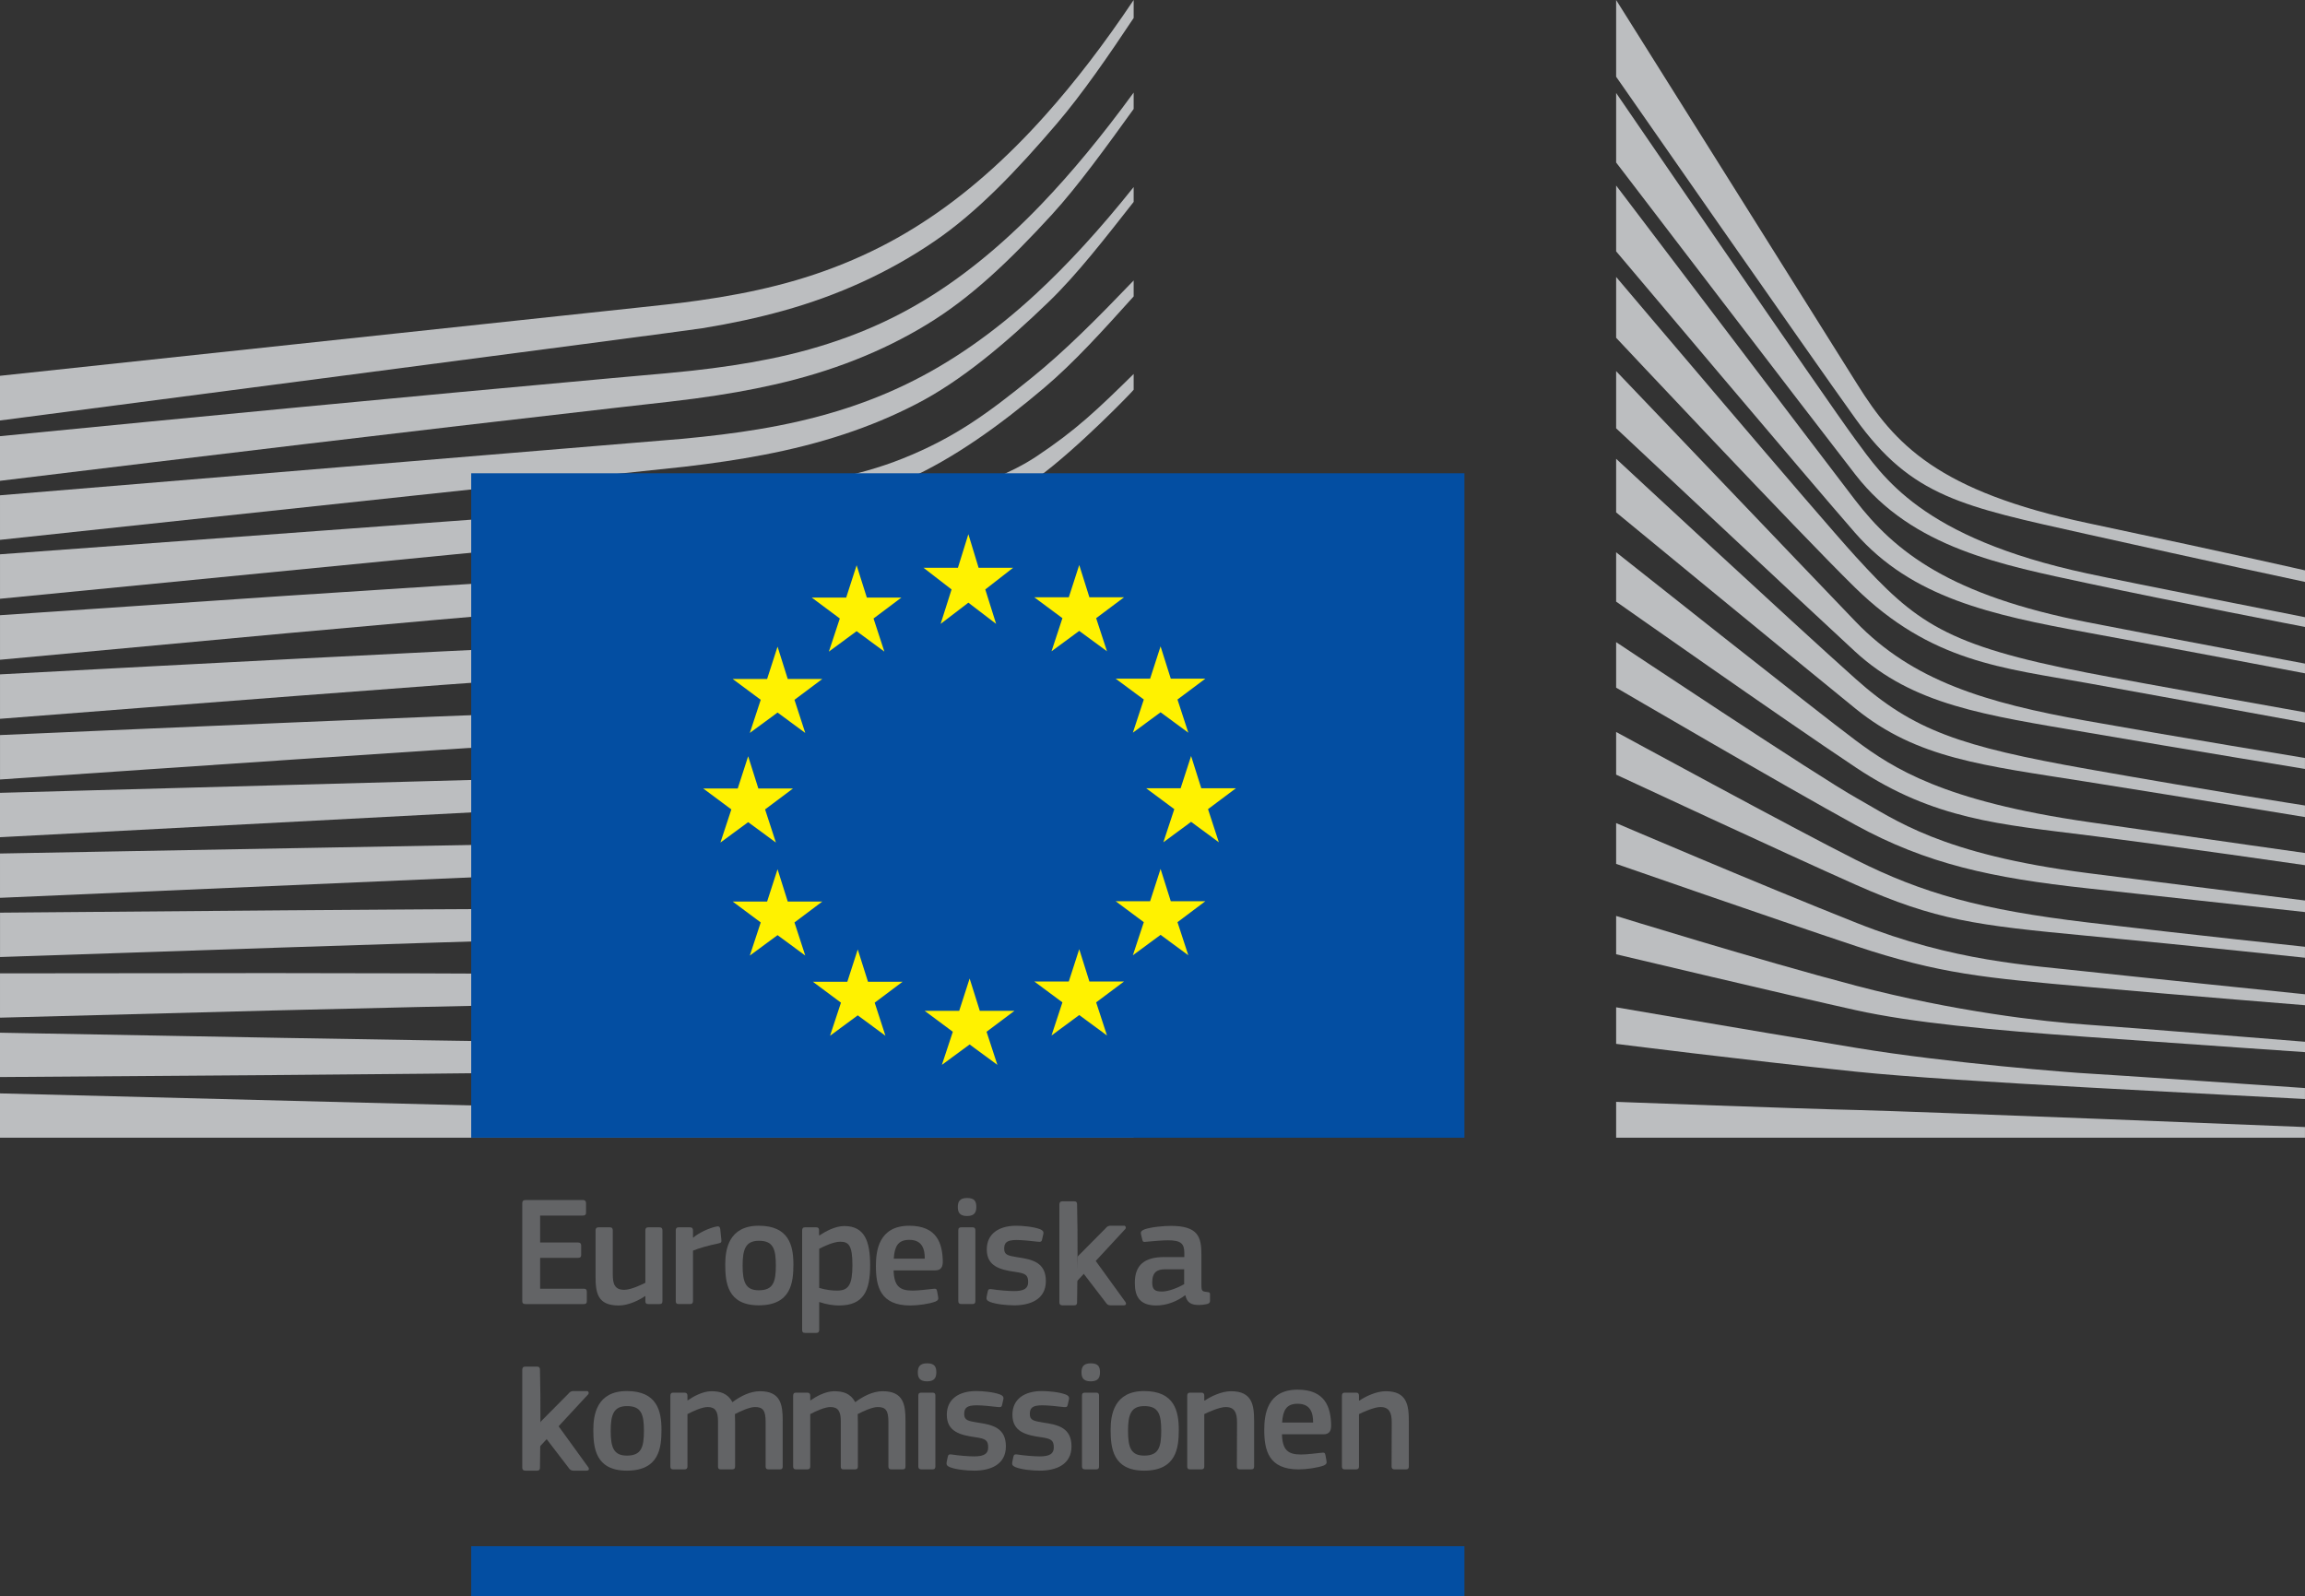 <?xml version="1.0" encoding="UTF-8" standalone="no"?>
<!-- Created with Inkscape (http://www.inkscape.org/) -->

<svg
   xmlns:dc="http://purl.org/dc/elements/1.1/"
   xmlns:cc="http://creativecommons.org/ns#"
   xmlns:rdf="http://www.w3.org/1999/02/22-rdf-syntax-ns#"
   xmlns:svg="http://www.w3.org/2000/svg"
   xmlns="http://www.w3.org/2000/svg"
   xmlns:sodipodi="http://sodipodi.sourceforge.net/DTD/sodipodi-0.dtd"
   xmlns:inkscape="http://www.inkscape.org/namespaces/inkscape"
   width="131.992"
   height="91.415"
   id="svg8867"
   version="1.1"
   inkscape:version="0.48.4 r9939"
   sodipodi:docname="Europaeische_Kommission_logo.svg">
  <rect width="100%" height="100%" fill="#333333" stroke="none"/>
  <defs
     id="defs8869">
    <inkscape:path-effect
       effect="spiro"
       id="path-effect3514"
       is_visible="true" />
    <clipPath
       clipPathUnits="userSpaceOnUse"
       id="clipPath1220">
      <path
         inkscape:connector-curvature="0"
         d="m 97.271,399.505 105.594,0 0,73.132 -105.594,0 0,-73.132 z"
         id="path1222" />
    </clipPath>
    <inkscape:path-effect
       effect="spiro"
       id="path-effect3514-2"
       is_visible="true" />
    <inkscape:path-effect
       effect="spiro"
       id="path-effect3514-1"
       is_visible="true" />
    <inkscape:path-effect
       effect="spiro"
       id="path-effect3514-8"
       is_visible="true" />
    <inkscape:path-effect
       effect="spiro"
       id="path-effect3514-3"
       is_visible="true" />
    <inkscape:path-effect
       effect="spiro"
       id="path-effect3514-13"
       is_visible="true" />
    <inkscape:path-effect
       effect="spiro"
       id="path-effect3514-9"
       is_visible="true" />
  </defs>
  <sodipodi:namedview
     id="base"
     pagecolor="#ffffff"
     bordercolor="#666666"
     borderopacity="1.0"
     inkscape:pageopacity="0.0"
     inkscape:pageshadow="2"
     inkscape:zoom="2"
     inkscape:cx="76.29354"
     inkscape:cy="42.75784"
     inkscape:document-units="px"
     inkscape:current-layer="layer1"
     showgrid="false"
     fit-margin-top="0"
     fit-margin-left="0"
     fit-margin-right="0"
     fit-margin-bottom="0"
     inkscape:window-width="1366"
     inkscape:window-height="705"
     inkscape:window-x="-8"
     inkscape:window-y="-8"
     inkscape:window-maximized="1" />
  <g
     inkscape:label="Ebene 1"
     inkscape:groupmode="layer"
     id="layer1"
     transform="translate(60.282,-455.226)">
    <g
       id="g4645">
      <g
         transform="matrix(1.25,0,0,-1.25,-30.375,524.123)"
         id="g1224">
        <path
           id="path1226"
           style="fill:#636466;fill-opacity:1;fill-rule:nonzero;stroke:none"
           d="m 0,0 c 0,0.093 0.043,0.143 0.143,0.143 l 2.642,0 c 0.086,0 0.136,-0.05 0.136,-0.136 l 0,-0.445 c 0,-0.086 -0.036,-0.129 -0.144,-0.129 l -1.959,0 0,-1.235 1.737,0 c 0.093,0 0.143,-0.043 0.143,-0.129 l 0,-0.445 c 0,-0.086 -0.035,-0.129 -0.143,-0.129 l -1.737,0 0,-1.414 2.01,0 c 0.086,0 0.129,-0.043 0.129,-0.136 l 0,-0.438 c 0,-0.093 -0.036,-0.129 -0.137,-0.129 l -2.677,0 C 0.043,-4.622 0,-4.579 0,-4.493 L 0,0 z"
           inkscape:connector-curvature="0" />
      </g>
      <g
         transform="matrix(1.25,0,0,-1.25,-22.518,529.901)"
         id="g1228">
        <path
           id="path1230"
           style="fill:#636466;fill-opacity:1;fill-rule:nonzero;stroke:none"
           d="m 0,0 -0.51,0 c -0.107,0 -0.136,0.05 -0.136,0.136 l 0,0.223 -0.014,0.007 c -0.28,-0.194 -0.768,-0.431 -1.206,-0.431 -0.969,0 -1.062,0.574 -1.062,1.328 l 0,2.11 c 0,0.086 0.036,0.143 0.136,0.143 l 0.524,0 c 0.093,0 0.129,-0.05 0.129,-0.143 l 0,-2.017 c 0,-0.43 0.086,-0.703 0.524,-0.703 0.309,0 0.782,0.23 0.969,0.323 l 0,2.397 c 0,0.086 0.029,0.143 0.136,0.143 l 0.51,0 c 0.1,0 0.136,-0.05 0.136,-0.143 l 0,-3.237 C 0.136,0.043 0.1,0 0,0"
           inkscape:connector-curvature="0" />
      </g>
      <g
         transform="matrix(1.25,0,0,-1.25,-20.599,529.73)"
         id="g1232">
        <path
           id="path1234"
           style="fill:#636466;fill-opacity:1;fill-rule:nonzero;stroke:none"
           d="m 0,0 c 0,-0.086 -0.036,-0.136 -0.136,-0.136 l -0.517,0 c -0.101,0 -0.136,0.043 -0.136,0.136 l 0,3.237 c 0,0.093 0.035,0.143 0.136,0.143 l 0.51,0 C -0.036,3.38 0,3.323 0,3.237 L 0,2.921 0.014,2.907 c 0.216,0.201 0.725,0.445 1.063,0.509 0.093,0.022 0.157,0 0.172,-0.122 l 0.05,-0.48 C 1.306,2.713 1.313,2.67 1.163,2.641 0.761,2.562 0.251,2.419 0,2.311 L 0,0 z"
           inkscape:connector-curvature="0" />
      </g>
      <g
         transform="matrix(1.25,0,0,-1.25,-16.823,526.276)"
         id="g1236">
        <path
           id="path1238"
           style="fill:#636466;fill-opacity:1;fill-rule:nonzero;stroke:none"
           d="m 0,0 c -0.61,0 -0.747,-0.388 -0.747,-1.134 0,-0.761 0.137,-1.134 0.74,-1.134 0.653,0 0.782,0.366 0.782,1.134 C 0.775,-0.373 0.653,0 0,0 m -0.007,-2.957 c -1.443,0 -1.536,1.055 -1.536,1.873 0,0.675 0.151,1.773 1.536,1.773 1.392,0 1.586,-0.926 1.586,-1.773 0,-0.818 -0.101,-1.873 -1.586,-1.873"
           inkscape:connector-curvature="0" />
      </g>
      <g
         transform="matrix(1.25,0,0,-1.25,-12.169,526.33)"
         id="g1240">
        <path
           id="path1242"
           style="fill:#636466;fill-opacity:1;fill-rule:nonzero;stroke:none"
           d="m 0,0 c -0.294,0 -0.747,-0.208 -0.962,-0.323 l 0,-1.794 c 0.323,-0.094 0.582,-0.122 0.826,-0.122 0.517,0 0.696,0.266 0.696,1.17 C 0.56,-0.158 0.381,0 0,0 m -0.057,-2.921 c -0.237,0 -0.567,0.043 -0.898,0.158 l -0.007,-0.007 0,-1.263 c 0,-0.079 -0.021,-0.144 -0.136,-0.144 l -0.51,0 c -0.114,0 -0.136,0.05 -0.136,0.144 l 0,4.55 c 0,0.093 0.036,0.143 0.136,0.143 l 0.51,0 c 0.101,0 0.129,-0.057 0.129,-0.143 l 0,-0.216 0.022,-0.014 c 0.258,0.18 0.717,0.431 1.134,0.431 0.94,0 1.184,-0.71 1.184,-1.795 0,-1.169 -0.294,-1.844 -1.428,-1.844"
           inkscape:connector-curvature="0" />
      </g>
      <g
         transform="matrix(1.25,0,0,-1.25,-4.429,529.73)"
         id="g1248">
        <path
           id="path1250"
           style="fill:#636466;fill-opacity:1;fill-rule:nonzero;stroke:none"
           d="m 0,0 c 0,-0.079 -0.029,-0.136 -0.129,-0.136 l -0.51,0 c -0.1,0 -0.143,0.043 -0.143,0.136 l 0,3.244 c 0,0.101 0.043,0.136 0.143,0.136 l 0.51,0 C -0.029,3.38 0,3.323 0,3.244 L 0,0 z m -0.381,3.897 c -0.373,0 -0.423,0.209 -0.423,0.416 0,0.23 0.079,0.41 0.423,0.41 0.352,0 0.424,-0.165 0.424,-0.41 0,-0.222 -0.065,-0.416 -0.424,-0.416"
           inkscape:connector-curvature="0" />
      </g>
      <g
         transform="matrix(1.25,0,0,-1.25,-2.205,529.973)"
         id="g1252">
        <path
           id="path1254"
           style="fill:#636466;fill-opacity:1;fill-rule:nonzero;stroke:none"
           d="M 0,0 C -0.359,0 -0.84,0.051 -1.112,0.158 -1.256,0.216 -1.285,0.28 -1.263,0.395 l 0.05,0.237 c 0.022,0.115 0.072,0.122 0.187,0.107 0.315,-0.05 0.775,-0.086 1.019,-0.086 0.459,0 0.646,0.122 0.646,0.409 0,0.33 -0.122,0.402 -0.574,0.467 -0.704,0.1 -1.321,0.251 -1.321,1.034 0,0.71 0.545,1.083 1.349,1.083 0.294,0 0.789,-0.043 1.091,-0.158 C 1.306,3.438 1.356,3.38 1.335,3.273 L 1.277,3.015 C 1.256,2.914 1.213,2.899 1.084,2.914 0.775,2.95 0.373,2.993 0.108,2.993 c -0.46,0 -0.567,-0.129 -0.567,-0.402 0,-0.28 0.172,-0.316 0.61,-0.388 C 0.832,2.103 1.45,1.967 1.45,1.112 1.45,0.273 0.739,0 0,0"
           inkscape:connector-curvature="0" />
      </g>
      <g
         transform="matrix(1.25,0,0,-1.25,13.136,536.685)"
         id="g1264">
        <path
           id="path1266"
           style="fill:#636466;fill-opacity:1;fill-rule:nonzero;stroke:none"
           d="M 0,0 1.421,0 C 1.421,0.438 1.306,0.861 0.71,0.861 0.179,0.861 0.036,0.539 0,0 m -0.007,-0.538 c 0.021,-0.725 0.28,-0.926 0.868,-0.926 0.259,0 0.66,0.05 0.933,0.079 0.129,0.014 0.173,0.014 0.194,-0.122 L 2.031,-1.744 C 2.052,-1.852 2.038,-1.909 1.909,-1.967 1.629,-2.074 1.105,-2.146 0.754,-2.146 c -1.371,0 -1.572,0.875 -1.572,1.808 0,0.697 0.129,1.845 1.528,1.845 1.285,0 1.515,-0.833 1.536,-1.607 0.007,-0.259 -0.064,-0.438 -0.351,-0.438 l -1.902,0 z"
           inkscape:connector-curvature="0" />
      </g>
      <g
         transform="matrix(1.25,0,0,-1.25,-24.377,535.743)"
         id="g1272">
        <path
           id="path1274"
           style="fill:#636466;fill-opacity:1;fill-rule:nonzero;stroke:none"
           d="m 0,0 c -0.61,0 -0.747,-0.388 -0.747,-1.134 0,-0.761 0.137,-1.134 0.74,-1.134 0.653,0 0.782,0.366 0.782,1.134 C 0.775,-0.373 0.653,0 0,0 m -0.007,-2.957 c -1.443,0 -1.536,1.055 -1.536,1.873 0,0.675 0.151,1.773 1.536,1.773 1.392,0 1.586,-0.926 1.586,-1.773 0,-0.818 -0.101,-1.873 -1.586,-1.873"
           inkscape:connector-curvature="0" />
      </g>
      <g
         transform="matrix(1.25,0,0,-1.25,-15.623,539.367)"
         id="g1276">
        <path
           id="path1278"
           style="fill:#636466;fill-opacity:1;fill-rule:nonzero;stroke:none"
           d="m 0,0 -0.517,0 c -0.1,0 -0.136,0.043 -0.136,0.136 l 0,2.039 c 0,0.531 -0.129,0.681 -0.488,0.681 -0.266,0 -0.696,-0.208 -0.919,-0.323 0,-0.071 0.008,-0.2 0.008,-0.365 l 0,-2.032 C -2.052,0.05 -2.081,0 -2.189,0 l -0.524,0 c -0.093,0 -0.122,0.043 -0.122,0.136 l 0,2.075 c 0,0.437 -0.115,0.645 -0.473,0.645 -0.252,0 -0.654,-0.179 -0.926,-0.323 l 0,-2.397 C -4.234,0.05 -4.27,0 -4.371,0 l -0.517,0 c -0.093,0 -0.129,0.043 -0.129,0.136 l 0,3.237 c 0,0.093 0.036,0.143 0.129,0.143 l 0.51,0 c 0.108,0 0.144,-0.057 0.144,-0.143 l 0,-0.208 0.007,-0.007 c 0.28,0.193 0.674,0.409 1.069,0.423 0.416,0 0.761,-0.086 0.983,-0.502 0.359,0.266 0.804,0.502 1.263,0.502 0.948,0 1.041,-0.617 1.041,-1.335 l 0,-2.11 C 0.129,0.05 0.1,0 0,0"
           inkscape:connector-curvature="0" />
      </g>
      <g
         transform="matrix(1.25,0,0,-1.25,-8.592,539.367)"
         id="g1280">
        <path
           id="path1282"
           style="fill:#636466;fill-opacity:1;fill-rule:nonzero;stroke:none"
           d="m 0,0 -0.517,0 c -0.1,0 -0.136,0.043 -0.136,0.136 l 0,2.039 c 0,0.531 -0.129,0.681 -0.488,0.681 -0.266,0 -0.696,-0.208 -0.919,-0.323 0,-0.071 0.008,-0.2 0.008,-0.365 l 0,-2.032 C -2.052,0.05 -2.081,0 -2.189,0 l -0.524,0 c -0.093,0 -0.122,0.043 -0.122,0.136 l 0,2.075 c 0,0.437 -0.115,0.645 -0.473,0.645 -0.252,0 -0.654,-0.179 -0.926,-0.323 l 0,-2.397 C -4.234,0.05 -4.27,0 -4.371,0 l -0.517,0 c -0.093,0 -0.129,0.043 -0.129,0.136 l 0,3.237 c 0,0.093 0.036,0.143 0.129,0.143 l 0.51,0 c 0.108,0 0.144,-0.057 0.144,-0.143 l 0,-0.208 0.007,-0.007 c 0.28,0.193 0.674,0.409 1.069,0.423 0.416,0 0.761,-0.086 0.983,-0.502 0.359,0.266 0.804,0.502 1.263,0.502 0.948,0 1.041,-0.617 1.041,-1.335 l 0,-2.11 C 0.129,0.05 0.1,0 0,0"
           inkscape:connector-curvature="0" />
      </g>
      <g
         transform="matrix(1.25,0,0,-1.25,-6.719,539.197)"
         id="g1284">
        <path
           id="path1286"
           style="fill:#636466;fill-opacity:1;fill-rule:nonzero;stroke:none"
           d="m 0,0 c 0,-0.079 -0.029,-0.136 -0.129,-0.136 l -0.51,0 c -0.1,0 -0.143,0.043 -0.143,0.136 l 0,3.244 c 0,0.101 0.043,0.136 0.143,0.136 l 0.51,0 C -0.029,3.38 0,3.323 0,3.244 L 0,0 z m -0.381,3.897 c -0.373,0 -0.423,0.209 -0.423,0.416 0,0.23 0.079,0.41 0.423,0.41 0.352,0 0.424,-0.165 0.424,-0.41 0,-0.222 -0.065,-0.416 -0.424,-0.416"
           inkscape:connector-curvature="0" />
      </g>
      <g
         transform="matrix(1.25,0,0,-1.25,-4.494,539.439)"
         id="g1288">
        <path
           id="path1290"
           style="fill:#636466;fill-opacity:1;fill-rule:nonzero;stroke:none"
           d="M 0,0 C -0.359,0 -0.84,0.051 -1.112,0.158 -1.256,0.216 -1.285,0.28 -1.263,0.395 l 0.05,0.237 c 0.022,0.115 0.072,0.122 0.187,0.107 0.315,-0.05 0.775,-0.086 1.019,-0.086 0.459,0 0.646,0.122 0.646,0.409 0,0.33 -0.122,0.402 -0.574,0.467 -0.704,0.1 -1.321,0.251 -1.321,1.034 0,0.71 0.545,1.083 1.349,1.083 0.294,0 0.789,-0.043 1.091,-0.158 C 1.306,3.438 1.356,3.38 1.335,3.273 L 1.277,3.015 C 1.256,2.914 1.213,2.899 1.084,2.914 0.775,2.95 0.373,2.993 0.108,2.993 c -0.46,0 -0.567,-0.129 -0.567,-0.402 0,-0.28 0.172,-0.316 0.61,-0.388 C 0.832,2.103 1.45,1.967 1.45,1.112 1.45,0.273 0.739,0 0,0"
           inkscape:connector-curvature="0" />
      </g>
      <g
         transform="matrix(1.25,0,0,-1.25,-0.737,539.439)"
         id="g1292">
        <path
           id="path1294"
           style="fill:#636466;fill-opacity:1;fill-rule:nonzero;stroke:none"
           d="M 0,0 C -0.359,0 -0.84,0.051 -1.112,0.158 -1.256,0.216 -1.285,0.28 -1.263,0.395 l 0.05,0.237 c 0.022,0.115 0.072,0.122 0.187,0.107 0.315,-0.05 0.775,-0.086 1.019,-0.086 0.459,0 0.646,0.122 0.646,0.409 0,0.33 -0.122,0.402 -0.574,0.467 -0.704,0.1 -1.321,0.251 -1.321,1.034 0,0.71 0.545,1.083 1.349,1.083 0.294,0 0.789,-0.043 1.091,-0.158 C 1.306,3.438 1.356,3.38 1.335,3.273 L 1.277,3.015 C 1.256,2.914 1.213,2.899 1.084,2.914 0.775,2.95 0.373,2.993 0.108,2.993 c -0.46,0 -0.567,-0.129 -0.567,-0.402 0,-0.28 0.172,-0.316 0.61,-0.388 C 0.832,2.103 1.45,1.967 1.45,1.112 1.45,0.273 0.739,0 0,0"
           inkscape:connector-curvature="0" />
      </g>
      <g
         transform="matrix(1.25,0,0,-1.25,2.653,539.197)"
         id="g1296">
        <path
           id="path1298"
           style="fill:#636466;fill-opacity:1;fill-rule:nonzero;stroke:none"
           d="m 0,0 c 0,-0.079 -0.029,-0.136 -0.129,-0.136 l -0.51,0 c -0.1,0 -0.143,0.043 -0.143,0.136 l 0,3.244 c 0,0.101 0.043,0.136 0.143,0.136 l 0.51,0 C -0.029,3.38 0,3.323 0,3.244 L 0,0 z m -0.38,3.897 c -0.374,0 -0.424,0.209 -0.424,0.416 0,0.23 0.079,0.41 0.424,0.41 0.351,0 0.423,-0.165 0.423,-0.41 0,-0.222 -0.065,-0.416 -0.423,-0.416"
           inkscape:connector-curvature="0" />
      </g>
      <g
         transform="matrix(1.25,0,0,-1.25,5.245,535.743)"
         id="g1300">
        <path
           id="path1302"
           style="fill:#636466;fill-opacity:1;fill-rule:nonzero;stroke:none"
           d="m 0,0 c -0.61,0 -0.746,-0.388 -0.746,-1.134 0,-0.761 0.136,-1.134 0.739,-1.134 0.653,0 0.782,0.366 0.782,1.134 C 0.775,-0.373 0.653,0 0,0 m -0.007,-2.957 c -1.443,0 -1.536,1.055 -1.536,1.873 0,0.675 0.151,1.773 1.536,1.773 1.393,0 1.586,-0.926 1.586,-1.773 0,-0.818 -0.101,-1.873 -1.586,-1.873"
           inkscape:connector-curvature="0" />
      </g>
      <g
         transform="matrix(1.25,0,0,-1.25,11.362,539.367)"
         id="g1304">
        <path
           id="path1306"
           style="fill:#636466;fill-opacity:1;fill-rule:nonzero;stroke:none"
           d="M 0,0 -0.517,0 C -0.61,0 -0.653,0.043 -0.653,0.136 l 0.007,2.017 c 0,0.424 -0.1,0.703 -0.517,0.703 -0.287,0 -0.789,-0.229 -0.983,-0.323 l 0,-2.397 C -2.146,0.05 -2.182,0 -2.282,0 l -0.51,0 c -0.1,0 -0.136,0.043 -0.136,0.136 l 0,3.237 c 0,0.093 0.036,0.143 0.136,0.143 l 0.51,0 c 0.1,0 0.136,-0.05 0.136,-0.143 l 0,-0.215 c 0.008,0 0.014,-0.007 0.022,-0.007 0.265,0.186 0.768,0.43 1.205,0.43 0.969,0 1.056,-0.639 1.056,-1.364 l 0,-2.081 C 0.137,0.05 0.108,0 0,0"
           inkscape:connector-curvature="0" />
      </g>
      <path
         id="path1308"
         style="fill:#034ea2;fill-opacity:1;fill-rule:nonzero;stroke:none"
         d="m -33.299,547.015 56.875,0 0,-3.248 -56.875,0 0,3.248 z"
         inkscape:connector-curvature="0" />
      <g
         transform="matrix(1.25,0,0,-1.25,-60.282,479.304)"
         id="g1310">
        <path
           id="path1312"
           style="fill:#bcbec0;fill-opacity:1;fill-rule:nonzero;stroke:none"
           d="m 0,0 c 0,0 31.293,4.08 32.177,4.226 1.354,0.222 2.557,0.483 3.679,0.795 2.532,0.699 4.862,1.765 6.924,3.17 1.977,1.337 3.817,3.281 5.64,5.414 1.16,1.357 2.378,3.126 3.514,4.834 l 0,0.824 C 50.586,17.253 49.259,15.521 47.893,13.992 46.084,11.963 44.186,10.302 42.251,9.057 40.255,7.761 38.007,6.794 35.571,6.181 34.479,5.904 33.31,5.68 31.996,5.495 31.13,5.373 30.237,5.278 29.374,5.187 29.029,5.15 0,2.047 0,2.047 L 0,0 z"
           inkscape:connector-curvature="0" />
      </g>
      <g
         transform="matrix(1.25,0,0,-1.25,-7.825,472.695)"
         id="g1314">
        <path
           id="path1316"
           style="fill:#bcbec0;fill-opacity:1;fill-rule:nonzero;stroke:none"
           d="m 0,0 c -1.959,-1.135 -4.221,-1.966 -6.724,-2.469 -1.069,-0.218 -2.234,-0.394 -3.562,-0.54 -0.78,-0.085 -1.567,-0.154 -2.353,-0.222 -0.425,-0.037 -0.85,-0.075 -1.274,-0.114 -9.589,-0.866 -19.13,-1.788 -28.053,-2.661 l 0,-2.045 c 8.993,1.093 18.6,2.25 28.187,3.343 0.426,0.05 0.853,0.098 1.279,0.145 0.786,0.087 1.572,0.174 2.361,0.279 1.364,0.183 2.558,0.393 3.648,0.643 2.601,0.585 4.95,1.511 6.979,2.749 2.017,1.22 3.8,2.928 5.717,5.017 1.193,1.3 2.521,3.135 3.763,4.859 l 0,0.75 C 8.505,7.733 7.116,6.053 5.741,4.619 3.87,2.666 1.938,1.112 0,0"
           inkscape:connector-curvature="0" />
      </g>
      <g
         transform="matrix(1.25,0,0,-1.25,-0.979,472.069)"
         id="g1318">
        <path
           id="path1320"
           style="fill:#bcbec0;fill-opacity:1;fill-rule:nonzero;stroke:none"
           d="m 0,0 c -1.91,-1.765 -3.903,-3.152 -5.926,-4.126 -1.978,-0.961 -4.191,-1.636 -6.767,-2.063 -1.063,-0.177 -2.219,-0.322 -3.532,-0.442 l -31.217,-2.584 0,-2.041 27.749,2.967 3.591,0.381 c 1.352,0.157 2.531,0.334 3.605,0.54 2.668,0.507 4.957,1.265 6.996,2.317 2.085,1.062 4.167,2.83 6.104,4.701 1.299,1.255 2.551,2.875 3.888,4.575 l 0,0.68 C 2.947,2.971 1.472,1.359 0,0"
           inkscape:connector-curvature="0" />
      </g>
      <g
         transform="matrix(1.25,0,0,-1.25,-10.415,485.318)"
         id="g1322">
        <path
           id="path1324"
           style="fill:#bcbec0;fill-opacity:1;fill-rule:nonzero;stroke:none"
           d="m 0,0 c -1.818,-1.024 -3.176,-1.615 -5.772,-1.888 -1.568,-0.17 -3.18,-0.251 -4.74,-0.329 -0.755,-0.038 -1.51,-0.076 -2.265,-0.124 -4.716,-0.271 -9.347,-0.573 -14.072,-0.883 l -13.044,-0.885 0,-2.041 13.174,1.218 c 4.257,0.385 9.205,0.829 14.035,1.226 l 3.51,0.274 c 1.371,0.106 2.495,0.219 3.536,0.355 2.67,0.347 4.952,0.891 6.973,1.661 2.177,0.821 4.229,2.094 6.285,3.591 1.853,1.349 4.417,4.011 4.42,4.045 l 0,0.722 C 10.363,5.293 9.398,4.368 7.563,3.149 5.369,1.693 1.629,0.918 0,0"
           inkscape:connector-curvature="0" />
      </g>
      <g
         transform="matrix(1.25,0,0,-1.25,-9.585,490.167)"
         id="g1326">
        <path
           id="path1328"
           style="fill:#bcbec0;fill-opacity:1;fill-rule:nonzero;stroke:none"
           d="m 0,0 c -1.969,-0.582 -4.186,-0.975 -6.777,-1.204 -1.049,-0.091 -2.181,-0.162 -3.461,-0.213 l -3.492,-0.155 c -8.676,-0.406 -17.31,-0.86 -26.827,-1.368 l 0,-2.036 c 9.091,0.709 18,1.399 26.906,2.038 l 3.482,0.24 c 1.344,0.088 2.458,0.185 3.506,0.304 2.656,0.299 4.928,0.761 6.943,1.411 2.235,0.714 4.413,1.747 6.473,3.074 1.523,0.976 3.044,2.14 4.623,3.529 l 0,0.035 C 9.636,4.159 7.978,3.827 6.325,2.821 4.301,1.585 2.173,0.636 0,0"
           inkscape:connector-curvature="0" />
      </g>
      <g
         transform="matrix(1.25,0,0,-1.25,-9.987,494.394)"
         id="g1330">
        <path
           id="path1332"
           style="fill:#bcbec0;fill-opacity:1;fill-rule:nonzero;stroke:none"
           d="m 0,0 c -1.984,-0.467 -4.133,-0.768 -6.766,-0.945 -1.015,-0.069 -2.106,-0.12 -3.436,-0.162 l -3.458,-0.124 c -8.713,-0.332 -17.548,-0.714 -26.575,-1.108 l 0,-2.035 c 8.969,0.616 17.768,1.216 26.643,1.776 l 3.451,0.208 c 1.352,0.078 2.455,0.157 3.468,0.25 2.681,0.249 4.875,0.613 6.903,1.142 2.276,0.591 4.489,1.457 6.576,2.574 1.615,0.863 3.224,1.899 4.892,3.147 l 0,0.87 C 9.895,4.281 8.166,3.211 6.435,2.339 4.385,1.305 2.221,0.519 0,0"
           inkscape:connector-curvature="0" />
      </g>
      <g
         transform="matrix(1.25,0,0,-1.25,-10.357,498.538)"
         id="g1334">
        <path
           id="path1336"
           style="fill:#bcbec0;fill-opacity:1;fill-rule:nonzero;stroke:none"
           d="m 0,0 c -1.99,-0.367 -4.134,-0.601 -6.747,-0.738 -0.983,-0.05 -2.034,-0.087 -3.41,-0.119 l -29.783,-0.813 0,-2.033 26.41,1.39 3.422,0.175 c 1.335,0.063 2.427,0.128 3.437,0.207 2.649,0.204 4.828,0.497 6.857,0.925 2.303,0.481 4.539,1.185 6.644,2.089 1.696,0.725 3.395,1.608 5.164,2.683 l 0,0.817 C 10.104,3.475 8.306,2.586 6.522,1.875 4.445,1.043 2.251,0.413 0,0"
           inkscape:connector-curvature="0" />
      </g>
      <g
         transform="matrix(1.25,0,0,-1.25,-10.649,502.7)"
         id="g1338">
        <path
           id="path1340"
           style="fill:#bcbec0;fill-opacity:1;fill-rule:nonzero;stroke:none"
           d="m 0,0 c -3.655,-0.491 -7.417,-0.548 -11.055,-0.603 -0.834,-0.011 -1.668,-0.024 -2.501,-0.042 l -26.15,-0.475 0,-2.03 26.195,1.137 c 0.83,0.039 1.662,0.072 2.495,0.106 3.664,0.148 7.453,0.299 11.156,0.893 2.345,0.372 4.602,0.923 6.707,1.636 1.744,0.589 3.551,1.35 5.38,2.25 l 0,0.779 C 10.304,2.748 8.413,1.999 6.597,1.437 4.516,0.789 2.297,0.305 0,0"
           inkscape:connector-curvature="0" />
      </g>
      <g
         transform="matrix(1.25,0,0,-1.25,-10.908,506.888)"
         id="g1342">
        <path
           id="path1344"
           style="fill:#bcbec0;fill-opacity:1;fill-rule:nonzero;stroke:none"
           d="m 0,0 c -3.424,-0.285 -6.928,-0.286 -10.318,-0.286 -1.054,0 -2.109,0 -3.163,-0.008 -8.663,-0.038 -17.257,-0.11 -26.017,-0.186 l 0,-2.032 c 8.343,0.286 17.195,0.584 26.047,0.849 1.05,0.035 2.101,0.062 3.154,0.09 3.407,0.086 6.931,0.176 10.39,0.553 2.417,0.261 4.616,0.644 6.723,1.169 1.837,0.455 3.724,1.062 5.619,1.792 l 0,0.746 C 10.479,1.979 8.529,1.401 6.631,0.981 4.545,0.517 2.375,0.196 0,0"
           inkscape:connector-curvature="0" />
      </g>
      <g
         transform="matrix(1.25,0,0,-1.25,-11.074,511.017)"
         id="g1346">
        <path
           id="path1348"
           style="fill:#bcbec0;fill-opacity:1;fill-rule:nonzero;stroke:none"
           d="m 0,0 c -1.427,-0.057 -2.972,-0.084 -4.724,-0.084 -0.662,0 -1.324,0.004 -1.984,0.01 l -6.74,0.082 c -4.599,0.035 -9.181,0.043 -13.479,0.047 l -12.439,-0.012 0,-2.03 12.469,0.329 c 4.282,0.105 8.877,0.215 13.462,0.299 l 6.734,0.089 c 1.847,0.03 4.285,0.084 6.755,0.248 2.419,0.158 4.621,0.401 6.732,0.74 1.899,0.307 3.84,0.719 5.781,1.217 l 0,0.721 C 10.573,1.192 8.591,0.822 6.667,0.563 4.568,0.279 2.388,0.096 0,0"
           inkscape:connector-curvature="0" />
      </g>
      <g
         transform="matrix(1.25,0,0,-1.25,-19.557,515.007)"
         id="g1350">
        <path
           id="path1352"
           style="fill:#bcbec0;fill-opacity:1;fill-rule:nonzero;stroke:none"
           d="m 0,0 -6.717,0.073 c -8.569,0.121 -17.13,0.279 -25.863,0.443 l 0,-2.031 c 8.336,0.056 17.165,0.12 25.869,0.219 l 6.721,0.1 c 2.264,0.039 4.482,0.08 6.725,0.156 4.617,0.15 8.754,0.476 12.619,0.992 l 0,0.706 C 15.474,0.238 11.332,0.016 6.711,-0.015 4.475,-0.035 2.238,-0.019 0,0"
           inkscape:connector-curvature="0" />
      </g>
      <g
         transform="matrix(1.25,0,0,-1.25,4.635,519.495)"
         id="g1354">
        <path
           id="path1356"
           style="fill:#bcbec0;fill-opacity:1;fill-rule:nonzero;stroke:none"
           d="m 0,0 -51.934,1.327 0,-2.03 L 0,-0.703 0,0 z"
           inkscape:connector-curvature="0" />
      </g>
      <g
         transform="matrix(1.25,0,0,-1.25,-1.21,476.863)"
         id="g1358">
        <path
           id="path1360"
           style="fill:#bcbec0;fill-opacity:1;fill-rule:nonzero;stroke:none"
           d="m 0,0 c -1.973,-1.597 -3.496,-2.732 -5.911,-3.698 -2.102,-0.842 -4.361,-1.187 -6.942,-1.542 -1.66,-0.234 -3.396,-0.581 -5.053,-0.692 -0.682,-0.046 -1.364,-0.092 -2.044,-0.145 l -27.307,-2.006 0,-2.037 27.417,2.679 3.555,0.336 c 1.319,0.125 2.489,0.271 3.578,0.448 2.657,0.43 4.947,1.087 6.999,2.007 2.129,0.946 4.283,2.496 6.285,4.194 1.363,1.152 2.673,2.603 4.099,4.187 l 0,0.73 C 2.951,2.665 1.521,1.229 0,0"
           inkscape:connector-curvature="0" />
      </g>
      <g
         transform="matrix(1.25,0,0,-1.25,32.263,455.225)"
         id="g1362">
        <path
           id="path1364"
           style="fill:#bcbec0;fill-opacity:1;fill-rule:nonzero;stroke:none"
           d="m 0,0 c 0,0 9.347,-14.886 11.055,-17.616 1.709,-2.729 3.663,-4.888 10.578,-6.354 6.915,-1.467 9.926,-2.16 9.926,-2.16 l 0,-0.529 c 0,0 -4.394,0.937 -10.048,2.2 -5.654,1.263 -7.966,1.688 -10.543,5.274 C 8.823,-16.201 0,-3.516 0,-3.516 L 0,0 z"
           inkscape:connector-curvature="0" />
      </g>
      <g
         transform="matrix(1.25,0,0,-1.25,32.263,476.475)"
         id="g1366">
        <path
           id="path1368"
           style="fill:#bcbec0;fill-opacity:1;fill-rule:nonzero;stroke:none"
           d="m 0,0 c 0,0 8.508,-8.916 10.968,-11.475 2.609,-2.715 5.953,-3.72 10.586,-4.547 4.424,-0.79 10.002,-1.702 10.002,-1.702 l 0,-0.502 c 0,0 -5.238,0.858 -10.002,1.674 -4.67,0.799 -7.939,1.246 -10.614,3.71 C 8.545,-10.635 0,-2.622 0,-2.622 L 0,0 z"
           inkscape:connector-curvature="0" />
      </g>
      <g
         transform="matrix(1.25,0,0,-1.25,32.263,481.497)"
         id="g1370">
        <path
           id="path1372"
           style="fill:#bcbec0;fill-opacity:1;fill-rule:nonzero;stroke:none"
           d="m 0,0 c 0,0 8.091,-7.514 10.968,-10.08 2.647,-2.363 4.792,-3.097 10.614,-4.129 5.823,-1.032 9.974,-1.674 9.974,-1.674 l 0,-0.53 c 0,0 -5.265,0.865 -10.002,1.618 -4.735,0.753 -7.753,1.051 -10.586,3.348 C 7.698,-8.795 0,-2.455 0,-2.455 L 0,0 z"
           inkscape:connector-curvature="0" />
      </g>
      <g
         transform="matrix(1.25,0,0,-1.25,32.263,486.85)"
         id="g1374">
        <path
           id="path1376"
           style="fill:#bcbec0;fill-opacity:1;fill-rule:nonzero;stroke:none"
           d="m 0,0 c 0,0 9.243,-7.333 10.97,-8.616 1.727,-1.283 4.012,-2.78 10.643,-3.738 6.575,-0.95 9.946,-1.423 9.946,-1.423 l 0,-0.558 c 0,0 -5.962,0.865 -9.946,1.367 -3.984,0.503 -7.039,0.716 -10.615,3.097 C 7.517,-7.553 0,-2.261 0,-2.261 L 0,0 z"
           inkscape:connector-curvature="0" />
      </g>
      <g
         transform="matrix(1.25,0,0,-1.25,32.263,491.996)"
         id="g1378">
        <path
           id="path1380"
           style="fill:#bcbec0;fill-opacity:1;fill-rule:nonzero;stroke:none"
           d="m 0,0 c 0,0 9.271,-6.173 11.026,-7.149 1.755,-0.976 3.817,-2.567 10.587,-3.432 6.77,-0.865 9.946,-1.255 9.946,-1.255 l 0,-0.53 c 0,0 -5.6,0.614 -9.974,1.088 -4.374,0.474 -7.355,1.116 -10.615,2.901 C 7.71,-6.592 0,-2.086 0,-2.086 L 0,0 z"
           inkscape:connector-curvature="0" />
      </g>
      <g
         transform="matrix(1.25,0,0,-1.25,32.263,497.141)"
         id="g1382">
        <path
           id="path1384"
           style="fill:#bcbec0;fill-opacity:1;fill-rule:nonzero;stroke:none"
           d="m 0,0 c 0,0 8.195,-4.458 10.968,-5.85 3.092,-1.553 5.767,-2.296 10.614,-2.873 4.76,-0.567 9.974,-1.117 9.974,-1.117 l 0,-0.502 c 0,0 -4.821,0.517 -9.974,1.005 -5.107,0.484 -6.926,0.707 -10.614,2.343 C 7.67,-5.53 0,-1.954 0,-1.954 L 0,0 z"
           inkscape:connector-curvature="0" />
      </g>
      <g
         transform="matrix(1.25,0,0,-1.25,32.263,502.357)"
         id="g1386">
        <path
           id="path1388"
           style="fill:#bcbec0;fill-opacity:1;fill-rule:nonzero;stroke:none"
           d="m 0,0 c 0,0 6.476,-2.773 11.026,-4.578 4.477,-1.776 7.894,-1.926 10.615,-2.232 1.198,-0.135 9.918,-1.033 9.918,-1.033 l 0,-0.501 c 0,0 -5.21,0.418 -9.946,0.836 -4.736,0.418 -6.779,0.596 -10.615,1.869 C 7.117,-4.35 0,-1.869 0,-1.869 L 0,0 z"
           inkscape:connector-curvature="0" />
      </g>
      <g
         transform="matrix(1.25,0,0,-1.25,32.263,507.675)"
         id="g1390">
        <path
           id="path1392"
           style="fill:#bcbec0;fill-opacity:1;fill-rule:nonzero;stroke:none"
           d="m 0,0 c 0,0 6.538,-2.026 10.996,-3.198 4.458,-1.172 8.553,-1.647 10.615,-1.785 2.061,-0.141 9.948,-0.781 9.948,-0.781 l 0,-0.475 c 0,0 -4.486,0.306 -9.977,0.698 -4.438,0.316 -8.005,0.65 -10.614,1.227 C 8.076,-3.675 0,-1.756 0,-1.756 L 0,0 z"
           inkscape:connector-curvature="0" />
      </g>
      <g
         transform="matrix(1.25,0,0,-1.25,32.263,512.906)"
         id="g1394">
        <path
           id="path1396"
           style="fill:#bcbec0;fill-opacity:1;fill-rule:nonzero;stroke:none"
           d="M 0,0 C 0,0 5.347,-0.922 10.996,-1.858 15.23,-2.561 20.97,-3.003 21.582,-3.031 22.196,-3.058 31.556,-3.7 31.556,-3.7 l 0,-0.502 c 0,0 -5.991,0.31 -9.974,0.53 -4.148,0.229 -8.272,0.481 -10.614,0.725 C 5.721,-2.4 0,-1.675 0,-1.675 L 0,0 z"
           inkscape:connector-curvature="0" />
      </g>
      <g
         transform="matrix(1.25,0,0,-1.25,32.263,518.321)"
         id="g1398">
        <path
           id="path1400"
           style="fill:#bcbec0;fill-opacity:1;fill-rule:nonzero;stroke:none"
           d="m 0,0 c 0,0 8.433,-0.317 10.996,-0.373 2.563,-0.055 20.56,-0.781 20.56,-0.781 l 0,-0.489 L 0,-1.643 0,0 z"
           inkscape:connector-curvature="0" />
      </g>
      <g
         transform="matrix(1.25,0,0,-1.25,59.241,488.064)"
         id="g1402">
        <path
           id="path1404"
           style="fill:#bcbec0;fill-opacity:1;fill-rule:nonzero;stroke:none"
           d="m 0,0 c -7.634,1.646 -9.361,4.436 -10.643,6.165 -1.281,1.73 -10.939,15.846 -10.939,15.846 l 0,-3.185 C -21.202,18.327 -12.935,7.506 -10.615,4.52 -7.999,1.155 -3.9,0.391 0,-0.446 3.9,-1.283 9.976,-2.45 9.976,-2.45 l 0,0.446 c 0,0 -8.005,1.579 -9.976,2.004"
           inkscape:connector-curvature="0" />
      </g>
      <g
         transform="matrix(1.25,0,0,-1.25,59.241,490.854)"
         id="g1406">
        <path
           id="path1408"
           style="fill:#bcbec0;fill-opacity:1;fill-rule:nonzero;stroke:none"
           d="m 0,0 c -6.269,1.228 -8.804,3.208 -10.643,5.607 -1.838,2.4 -10.939,14.396 -10.939,14.396 l 0,-3.016 C -21.202,16.535 -12.876,6.659 -10.643,4.101 -8.037,1.117 -4.402,0.335 0,-0.474 4.402,-1.283 9.974,-2.343 9.974,-2.343 l 0,0.446 c 0,0 -6.36,1.189 -9.974,1.897"
           inkscape:connector-curvature="0" />
      </g>
      <g
         transform="matrix(1.25,0,0,-1.25,59.241,493.748)"
         id="g1410">
        <path
           id="path1412"
           style="fill:#bcbec0;fill-opacity:1;fill-rule:nonzero;stroke:none"
           d="m 0,0 c -6.519,1.264 -7.856,2.306 -10.615,5.328 -1.734,1.9 -10.594,12.361 -10.967,12.802 l 0,-2.786 c 0,0 8.278,-8.831 10.939,-11.439 C -7.15,0.483 -3.872,0.223 0,-0.474 3.873,-1.171 9.974,-2.288 9.974,-2.288 l 0,0.474 c 0,0 -7.366,1.308 -9.974,1.814"
           inkscape:connector-curvature="0" />
      </g>
      <path
         id="path1414"
         style="fill:#034ea2;fill-opacity:1;fill-rule:nonzero;stroke:none"
         d="m 23.576,482.327 -56.875,0 0,38.047 56.875,0 0,-38.047 z"
         inkscape:connector-curvature="0" />
      <g
         transform="matrix(1.25,0,0,-1.25,-4.245,487.737)"
         id="g1416">
        <path
           id="path1418"
           style="fill:#fff200;fill-opacity:1;fill-rule:nonzero;stroke:none"
           d="M 0,0 1.583,0 0.307,-0.994 0.803,-2.571 -0.468,-1.6 -1.739,-2.571 -1.238,-0.994 -2.524,0 -0.946,0 -0.468,1.538 0,0 z"
           inkscape:connector-curvature="0" />
      </g>
      <g
         transform="matrix(1.25,0,0,-1.25,-4.175,513.11)"
         id="g1420">
        <path
           id="path1422"
           style="fill:#fff200;fill-opacity:1;fill-rule:nonzero;stroke:none"
           d="M 0,0 1.586,0 0.309,-0.958 0.805,-2.474 -0.466,-1.54 -1.737,-2.474 -1.236,-0.958 -2.525,0 -0.944,0 -0.466,1.48 0,0 z"
           inkscape:connector-curvature="0" />
      </g>
      <g
         transform="matrix(1.25,0,0,-1.25,2.101,511.429)"
         id="g1424">
        <path
           id="path1426"
           style="fill:#fff200;fill-opacity:1;fill-rule:nonzero;stroke:none"
           d="m 0,0 1.586,0 -1.277,-0.956 0.497,-1.518 -1.272,0.937 -1.27,-0.937 0.5,1.518 L -2.524,0 -0.944,0 -0.466,1.48 0,0 z"
           inkscape:connector-curvature="0" />
      </g>
      <g
         transform="matrix(1.25,0,0,-1.25,2.101,489.429)"
         id="g1428">
        <path
           id="path1430"
           style="fill:#fff200;fill-opacity:1;fill-rule:nonzero;stroke:none"
           d="m 0,0 1.586,0 -1.277,-0.956 0.497,-1.518 -1.272,0.935 -1.27,-0.935 0.5,1.518 L -2.524,0 -0.944,0 -0.466,1.48 0,0 z"
           inkscape:connector-curvature="0" />
      </g>
      <g
         transform="matrix(1.25,0,0,-1.25,6.761,494.089)"
         id="g1432">
        <path
           id="path1434"
           style="fill:#fff200;fill-opacity:1;fill-rule:nonzero;stroke:none"
           d="M 0,0 1.583,0 0.307,-0.955 0.803,-2.474 -0.468,-1.539 -1.737,-2.474 -1.236,-0.955 -2.525,0 -0.947,0 -0.468,1.48 0,0 z"
           inkscape:connector-curvature="0" />
      </g>
      <g
         transform="matrix(1.25,0,0,-1.25,6.761,506.833)"
         id="g1436">
        <path
           id="path1438"
           style="fill:#fff200;fill-opacity:1;fill-rule:nonzero;stroke:none"
           d="M 0,0 1.583,0 0.307,-0.959 0.803,-2.476 -0.468,-1.54 -1.737,-2.476 -1.236,-0.959 -2.525,0 -0.947,0 -0.468,1.48 0,0 z"
           inkscape:connector-curvature="0" />
      </g>
      <g
         transform="matrix(1.25,0,0,-1.25,8.507,500.364)"
         id="g1440">
        <path
           id="path1442"
           style="fill:#fff200;fill-opacity:1;fill-rule:nonzero;stroke:none"
           d="M 0,0 1.586,0 0.309,-0.957 0.805,-2.475 -0.466,-1.538 -1.737,-2.475 -1.236,-0.957 -2.525,0 -0.946,0 -0.466,1.478 0,0 z"
           inkscape:connector-curvature="0" />
      </g>
      <g
         transform="matrix(1.25,0,0,-1.25,-10.644,489.445)"
         id="g1444">
        <path
           id="path1446"
           style="fill:#fff200;fill-opacity:1;fill-rule:nonzero;stroke:none"
           d="M 0,0 1.583,0 0.307,-0.958 0.803,-2.475 -0.468,-1.539 -1.739,-2.475 -1.238,-0.958 -2.524,0 -0.946,0 -0.468,1.48 0,0 z"
           inkscape:connector-curvature="0" />
      </g>
      <g
         transform="matrix(1.25,0,0,-1.25,-15.174,494.104)"
         id="g1448">
        <path
           id="path1450"
           style="fill:#fff200;fill-opacity:1;fill-rule:nonzero;stroke:none"
           d="m 0,0 1.586,0 -1.277,-0.956 0.494,-1.518 -1.269,0.935 -1.271,-0.935 0.5,1.518 L -2.524,0 -0.944,0 -0.466,1.48 0,0 z"
           inkscape:connector-curvature="0" />
      </g>
      <g
         transform="matrix(1.25,0,0,-1.25,-16.856,500.379)"
         id="g1452">
        <path
           id="path1454"
           style="fill:#fff200;fill-opacity:1;fill-rule:nonzero;stroke:none"
           d="M 0,0 1.584,0 0.308,-0.957 0.804,-2.475 -0.467,-1.541 -1.738,-2.475 -1.237,-0.957 -2.524,0 -0.945,0 -0.467,1.478 0,0 z"
           inkscape:connector-curvature="0" />
      </g>
      <g
         transform="matrix(1.25,0,0,-1.25,-15.174,506.849)"
         id="g1456">
        <path
           id="path1458"
           style="fill:#fff200;fill-opacity:1;fill-rule:nonzero;stroke:none"
           d="m 0,0 1.586,0 -1.277,-0.959 0.494,-1.517 -1.269,0.935 -1.271,-0.935 0.5,1.517 L -2.524,0 -0.944,0 -0.466,1.478 0,0 z"
           inkscape:connector-curvature="0" />
      </g>
      <g
         transform="matrix(1.25,0,0,-1.25,-10.578,511.445)"
         id="g1460">
        <path
           id="path1462"
           style="fill:#fff200;fill-opacity:1;fill-rule:nonzero;stroke:none"
           d="M 0,0 1.583,0 0.307,-0.957 0.8,-2.474 -0.469,-1.538 -1.739,-2.474 -1.238,-0.957 -2.524,0 -0.947,0 -0.469,1.48 0,0 z"
           inkscape:connector-curvature="0" />
      </g>
      <g
         transform="matrix(1.25,0,0,-1.25,-9.102,527.299)"
         id="g1264-1">
        <path
           id="path1266-7"
           style="fill:#636466;fill-opacity:1;fill-rule:nonzero;stroke:none"
           d="M 0,0 1.421,0 C 1.421,0.438 1.306,0.861 0.71,0.861 0.179,0.861 0.036,0.539 0,0 m -0.007,-0.538 c 0.021,-0.725 0.28,-0.926 0.868,-0.926 0.259,0 0.66,0.05 0.933,0.079 0.129,0.014 0.173,0.014 0.194,-0.122 L 2.031,-1.744 C 2.052,-1.852 2.038,-1.909 1.909,-1.967 1.629,-2.074 1.105,-2.146 0.754,-2.146 c -1.371,0 -1.572,0.875 -1.572,1.808 0,0.697 0.129,1.845 1.528,1.845 1.285,0 1.515,-0.833 1.536,-1.607 0.007,-0.259 -0.064,-0.438 -0.351,-0.438 l -1.902,0 z"
           inkscape:connector-curvature="0" />
      </g>
      <g
         transform="matrix(1.25,0,0,-1.25,7.205,524.41)"
         id="g1244-4">
        <path
           sodipodi:nodetypes="cssscccscscssccccssscsscscc"
           id="path1246-0"
           style="fill:#636466;fill-opacity:1;fill-rule:nonzero;stroke:none"
           d="m 0.258,-2.799 -0.875,0 c -0.359,0 -0.589,-0.129 -0.589,-0.603 0,-0.315 0.108,-0.416 0.445,-0.416 0.309,0 0.747,0.179 1.019,0.337 z M 0.301,-3.99 c -0.358,-0.273 -0.84,-0.467 -1.32,-0.467 -0.761,0 -0.983,0.416 -0.983,1.019 -0.008,0.84 0.445,1.199 1.349,1.199 l 0.918,0 0,0.187 c 0,0.43 -0.157,0.581 -0.746,0.581 -0.237,0 -0.689,-0.036 -0.976,-0.065 C -1.6,-1.557 -1.636,-1.55 -1.658,-1.45 l -0.064,0.266 c -0.015,0.093 0.007,0.15 0.165,0.215 0.308,0.108 0.875,0.158 1.213,0.158 1.241,0 1.392,-0.51 1.392,-1.313 l 0,-1.386 c 0,-0.294 0.036,-0.301 0.258,-0.33 0.108,-0.006 0.137,-0.028 0.137,-0.107 l 0,-0.302 c 0,-0.079 -0.051,-0.129 -0.173,-0.15 -0.114,-0.022 -0.229,-0.036 -0.337,-0.036 -0.337,0 -0.546,0.1 -0.617,0.437 z"
           inkscape:connector-curvature="0" />
      </g>
      <g
         transform="matrix(1.25,0,0,-1.25,20.221,539.367)"
         id="g1304-9">
        <path
           id="path1306-4"
           style="fill:#636466;fill-opacity:1;fill-rule:nonzero;stroke:none"
           d="M 0,0 -0.517,0 C -0.61,0 -0.653,0.043 -0.653,0.136 l 0.007,2.017 c 0,0.424 -0.1,0.703 -0.517,0.703 -0.287,0 -0.789,-0.229 -0.983,-0.323 l 0,-2.397 C -2.146,0.05 -2.182,0 -2.282,0 l -0.51,0 c -0.1,0 -0.136,0.043 -0.136,0.136 l 0,3.237 c 0,0.093 0.036,0.143 0.136,0.143 l 0.51,0 c 0.1,0 0.136,-0.05 0.136,-0.143 l 0,-0.215 c 0.008,0 0.014,-0.007 0.022,-0.007 0.265,0.186 0.768,0.43 1.205,0.43 0.969,0 1.056,-0.639 1.056,-1.364 l 0,-2.081 C 0.137,0.05 0.108,0 0,0"
           inkscape:connector-curvature="0" />
      </g>
      <g
         id="g4458">
        <g
           id="g1268-8"
           transform="matrix(1.25,0,0,-1.25,-3.106,527.638)">
          <path
             sodipodi:nodetypes="csssssscc"
             id="path4284"
             style="fill:#636466;fill-opacity:1;fill-rule:nonzero;stroke:none"
             d="m 3.601,-1.732 c 0,-0.078 -0.029,-0.136 -0.129,-0.136 l -0.539,0 c -0.1,0 -0.143,0.044 -0.143,0.136 l 0,4.486 c 0,0.093 0.043,0.144 0.143,0.144 l 0.539,0 c 0.1,0 0.129,-0.058 0.129,-0.144 0.038,-1.52 0.018,-3.099 0,-4.486 z"
             inkscape:connector-curvature="0" />
        </g>
        <g
           id="g4427"
           transform="translate(0.016,0)">
          <path
             sodipodi:nodetypes="ccsccsccc"
             inkscape:connector-curvature="0"
             inkscape:original-d="M 1.404364,527.18383 3.0286,525.54459 c 0,0 0.05803,-0.0668 0.09486,-0.0865 0.03683,-0.0197 0.133923,-0.0439 0.133923,-0.0439 l 0.844424,0 c 0,0 0.047543,0.0375 0.056423,0.0572 0.01427,0.0316 -0.00875,0.12066 -0.00875,0.12066 l -2.816137,3.0408 z"
             inkscape:path-effect="#path-effect3514"
             id="path3512"
             d="M 1.404,527.184 3.029,525.545 c 0.025,-0.035 0.058,-0.064 0.095,-0.086 0.041,-0.024 0.087,-0.039 0.134,-0.044 l 0.844,0 c 0.024,0.012 0.045,0.033 0.056,0.057 0.009,0.019 0.013,0.04 0.012,0.061 -0.002,0.021 -0.009,0.042 -0.02,0.059 l -2.816,3.041 0.071,-1.449"
             style="fill:#636466;fill-opacity:1;stroke:none" />
          <path
             sodipodi:nodetypes="ccssccc"
             id="path4288"
             style="fill:#636466;fill-opacity:1;fill-rule:nonzero;stroke:none"
             d="m 2.236,527.141 1.915,2.644 c 0.071,0.116 0.009,0.189 -0.09,0.189 l -0.759,0 c -0.152,0 -0.215,-0.064 -0.287,-0.17 l -1.388,-1.81 c -0.033,-0.974 0.165,-0.972 0.609,-0.853 z"
             inkscape:connector-curvature="0" />
        </g>
      </g>
      <g
         id="g4458-3"
         transform="translate(-30.757,9.466)">
        <g
           id="g1268-8-1"
           transform="matrix(1.25,0,0,-1.25,-3.106,527.638)">
          <path
             sodipodi:nodetypes="csssssscc"
             id="path4284-9"
             style="fill:#636466;fill-opacity:1;fill-rule:nonzero;stroke:none"
             d="m 3.601,-1.732 c 0,-0.078 -0.029,-0.136 -0.129,-0.136 l -0.539,0 c -0.1,0 -0.143,0.044 -0.143,0.136 l 0,4.486 c 0,0.093 0.043,0.144 0.143,0.144 l 0.539,0 c 0.1,0 0.129,-0.058 0.129,-0.144 0.038,-1.52 0.018,-3.099 0,-4.486 z"
             inkscape:connector-curvature="0" />
        </g>
        <g
           id="g4427-8"
           transform="translate(0.016,0)">
          <path
             sodipodi:nodetypes="ccsccsccc"
             inkscape:connector-curvature="0"
             inkscape:original-d="M 1.404364,527.18383 3.0286,525.54459 c 0,0 0.05803,-0.0668 0.09486,-0.0865 0.03683,-0.0197 0.133923,-0.0439 0.133923,-0.0439 l 0.844424,0 c 0,0 0.047543,0.0375 0.056423,0.0572 0.01427,0.0316 -0.00875,0.12066 -0.00875,0.12066 l -2.816137,3.0408 z"
             inkscape:path-effect="#path-effect3514-9"
             id="path3512-6"
             d="M 1.404,527.184 3.029,525.545 c 0.025,-0.035 0.058,-0.064 0.095,-0.086 0.041,-0.024 0.087,-0.039 0.134,-0.044 l 0.844,0 c 0.024,0.012 0.045,0.033 0.056,0.057 0.009,0.019 0.013,0.04 0.012,0.061 -0.002,0.021 -0.009,0.042 -0.02,0.059 l -2.816,3.041 0.071,-1.449"
             style="fill:#636466;fill-opacity:1;stroke:none" />
          <path
             sodipodi:nodetypes="ccssccc"
             id="path4288-5"
             style="fill:#636466;fill-opacity:1;fill-rule:nonzero;stroke:none"
             d="m 2.236,527.141 1.915,2.644 c 0.071,0.116 0.009,0.189 -0.09,0.189 l -0.759,0 c -0.152,0 -0.215,-0.064 -0.287,-0.17 l -1.388,-1.81 c -0.033,-0.974 0.165,-0.972 0.609,-0.853 z"
             inkscape:connector-curvature="0" />
        </g>
      </g>
    </g>
  </g>
</svg>
